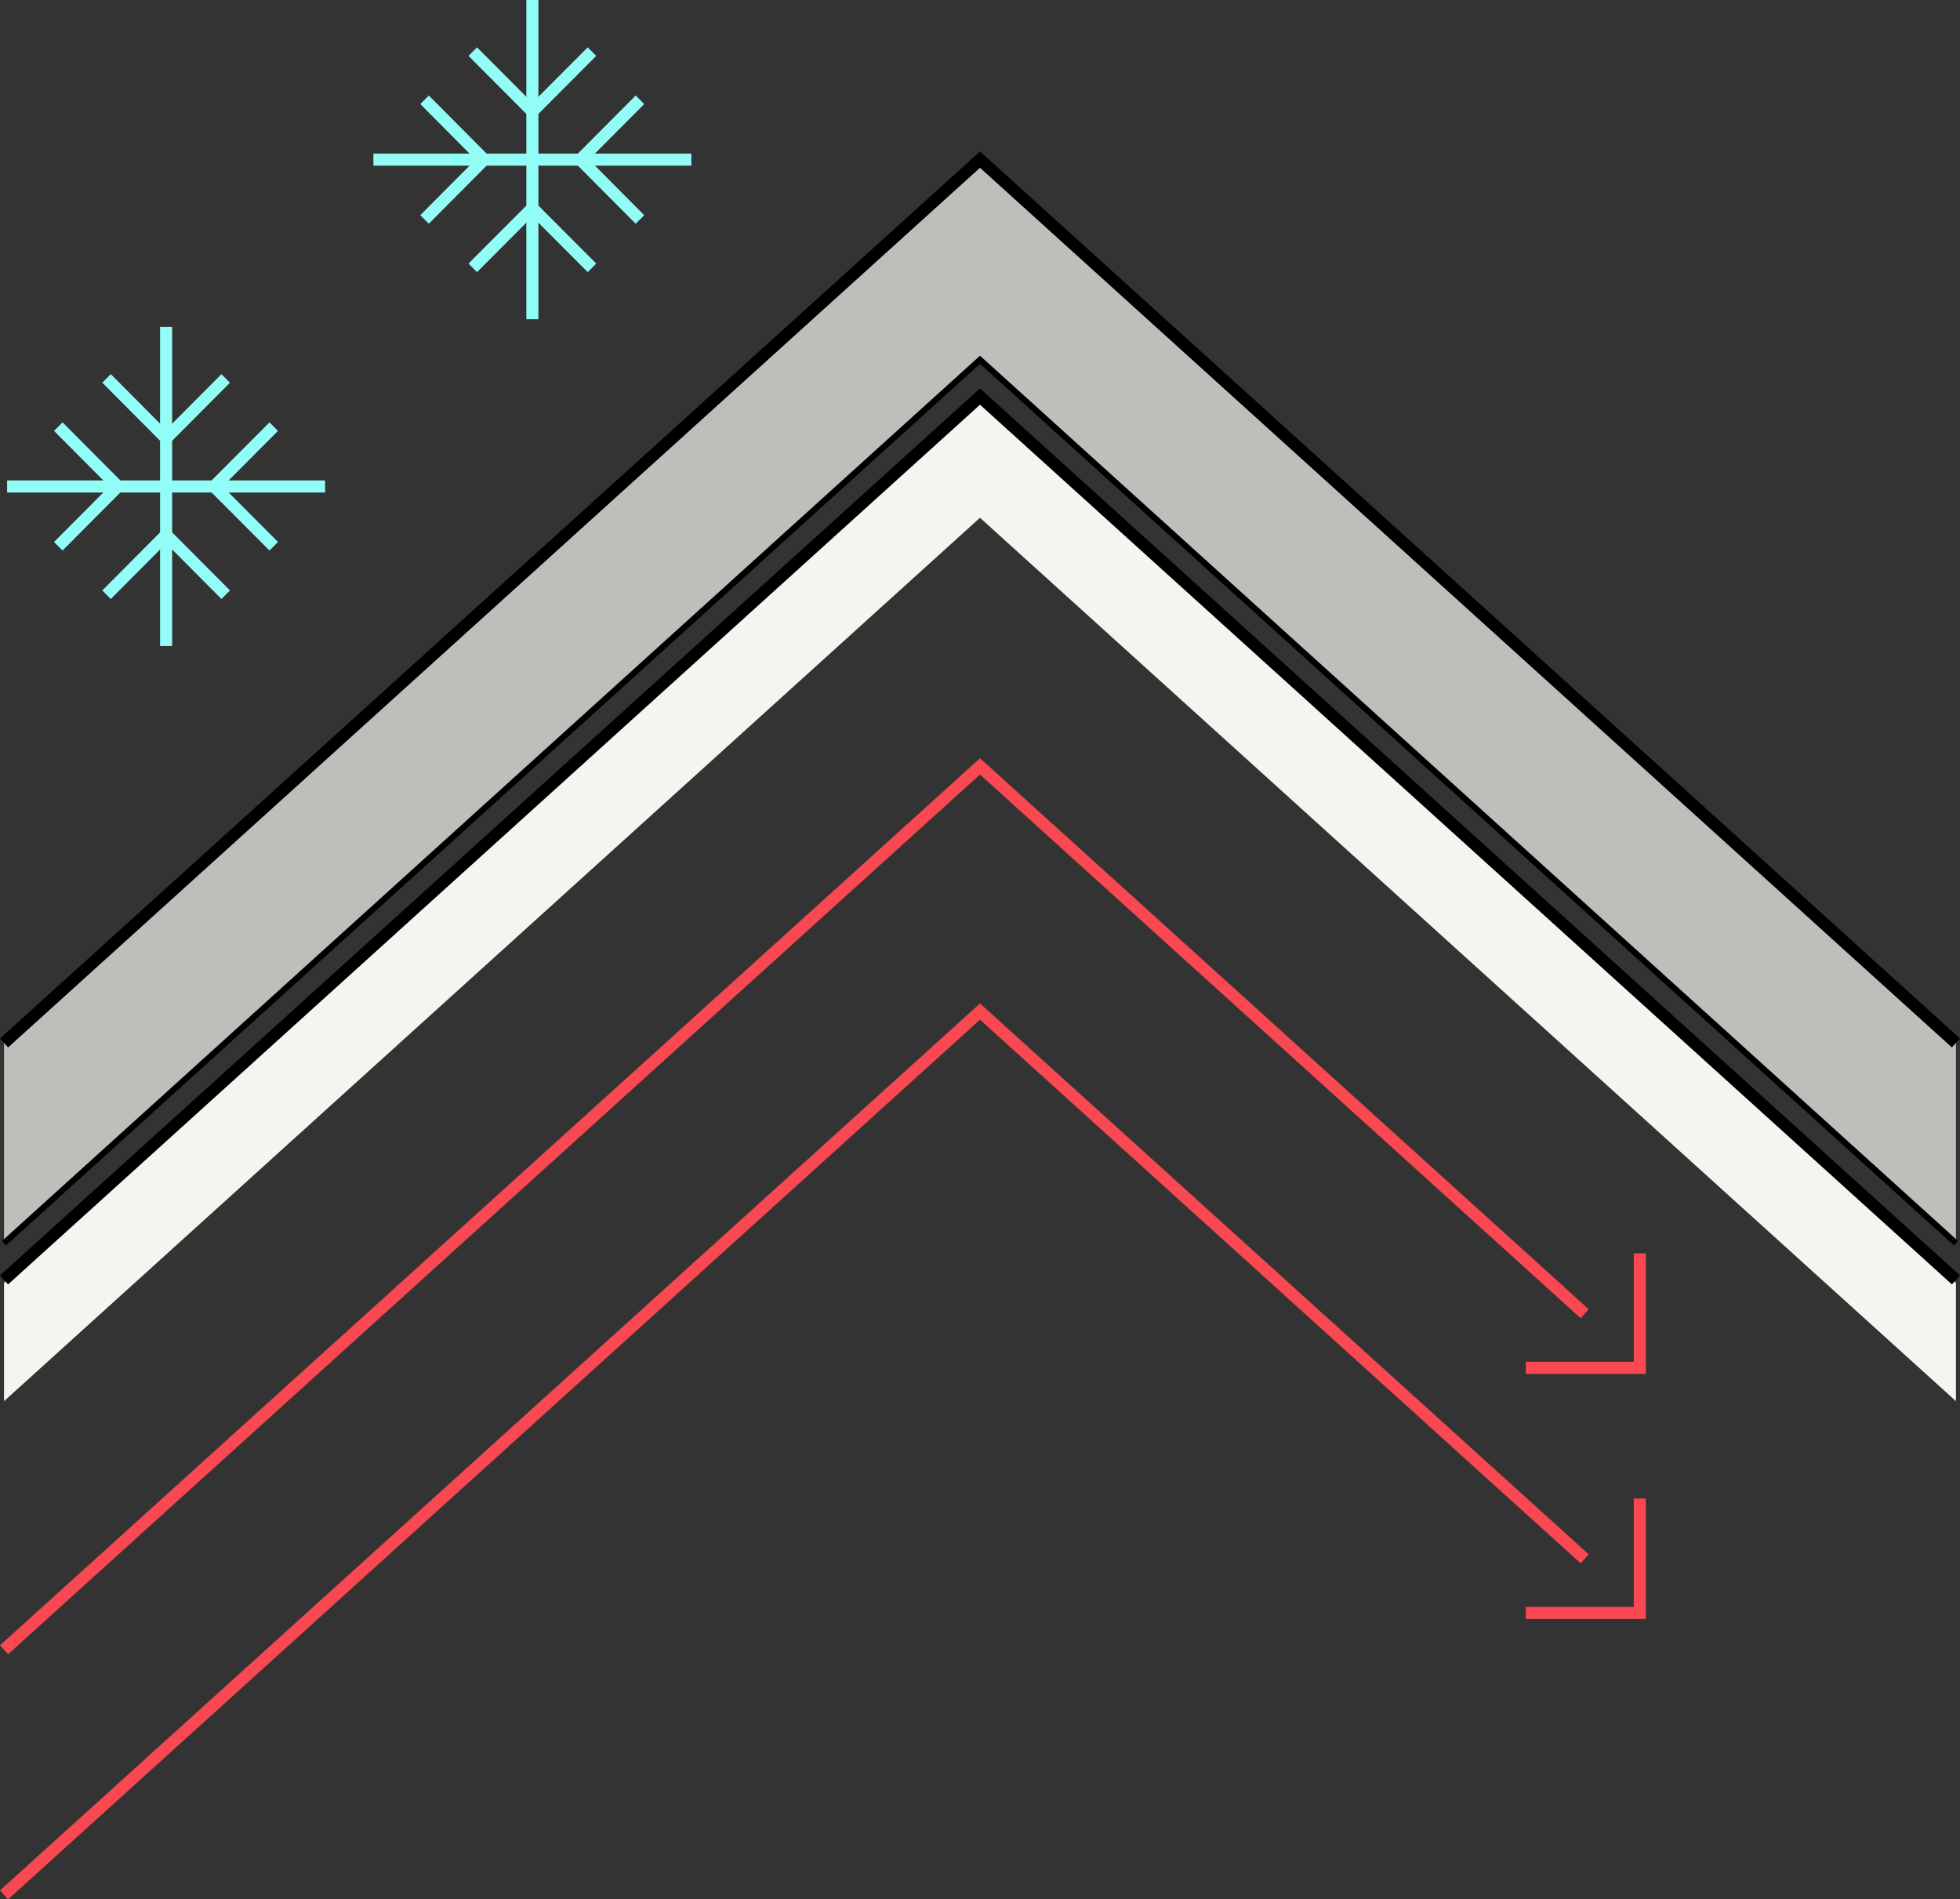 <?xml version="1.0" encoding="UTF-8"?>
<svg width="258px" height="250px" viewBox="0 0 258 250" version="1.1" xmlns="http://www.w3.org/2000/svg" xmlns:xlink="http://www.w3.org/1999/xlink">
    <rect x="0" y="0" width="258" height="250" fill="#333333" stroke="none"/>
    <title>Insulation</title>
    <g id="Page-1" stroke="none" stroke-width="1" fill="none" fill-rule="evenodd">
        <g id="Insulation">
            <polygon id="Path" fill="#BFBEBB" fill-rule="nonzero" points="0.531 163.63 129 47.354 257.468 163.63 257.468 137.277 129 21.009 0.531 137.277"></polygon>
            <polygon id="Path" fill="#F6F4EF" fill-rule="nonzero" points="0.531 184.424 129 68.149 257.468 184.424 257.468 168.838 129 52.563 0.531 168.838"></polygon>
            <polygon id="Path" fill="#000000" points="129 19.937 257.999 136.685 256.937 137.868 129 22.082 1.062 137.868 0 136.685"></polygon>
            <polygon id="Path" fill="#F94851" points="129 99.801 209.129 172.325 208.066 173.507 129 101.945 1.063 217.74 0 216.557"></polygon>
            <polygon id="Path" fill="#F94851" points="129 132.071 209.129 204.587 208.066 205.77 129 134.215 1.062 250.002 0 248.819"></polygon>
            <polygon id="Path" fill="#000000" points="129 51.124 257.999 167.872 256.937 169.055 129 53.269 1.062 169.055 0 167.872"></polygon>
            <polygon id="Path" fill="#000000" points="129 46.818 257.734 163.334 257.202 163.926 129 47.891 0.797 163.926 0.266 163.334"></polygon>
            <polygon id="Path" fill="#92FCF7" points="69.283 42.018 69.283 0 70.87 0 70.87 42.018"></polygon>
            <polygon id="Path" fill="#92FCF7" points="69.373 15.082 61.67 7.357 62.791 6.23 70.495 13.955"></polygon>
            <polygon id="Path" fill="#92FCF7" points="69.659 13.955 77.363 6.23 78.484 7.357 70.781 15.082"></polygon>
            <polygon id="Path" fill="#92FCF7" points="70.781 26.968 78.484 34.693 77.363 35.82 69.659 28.095"></polygon>
            <polygon id="Path" fill="#92FCF7" points="70.495 28.095 62.791 35.82 61.67 34.693 69.373 26.968"></polygon>
            <polygon id="Path" fill="#92FCF7" points="49.148 20.213 91.006 20.213 91.006 21.806 49.148 21.806"></polygon>
            <polygon id="Path" fill="#92FCF7" points="75.981 20.303 83.677 12.57 84.8 13.695 77.104 21.429"></polygon>
            <polygon id="Path" fill="#92FCF7" points="77.104 20.59 84.8 28.323 83.677 29.449 75.981 21.716"></polygon>
            <polygon id="Path" fill="#92FCF7" points="64.14 21.716 56.445 29.449 55.322 28.323 63.018 20.59"></polygon>
            <polygon id="Path" fill="#92FCF7" points="63.018 21.429 55.322 13.695 56.445 12.57 64.14 20.303"></polygon>
            <polygon id="Path" fill="#92FCF7" points="21.071 85.032 21.071 43.022 22.658 43.022 22.658 85.032"></polygon>
            <polygon id="Path" fill="#92FCF7" points="21.16 58.103 13.465 50.37 14.587 49.245 22.283 56.978"></polygon>
            <polygon id="Path" fill="#92FCF7" points="21.454 56.978 29.15 49.245 30.272 50.37 22.577 58.103"></polygon>
            <polygon id="Path" fill="#92FCF7" points="22.577 69.983 30.272 77.716 29.15 78.842 21.454 71.109"></polygon>
            <polygon id="Path" fill="#92FCF7" points="22.283 71.109 14.587 78.842 13.465 77.716 21.16 69.983"></polygon>
            <polygon id="Path" fill="#92FCF7" points="0.936 63.235 42.793 63.235 42.793 64.828 0.936 64.828"></polygon>
            <polygon id="Path" fill="#92FCF7" points="27.77 63.316 35.473 55.591 36.594 56.718 28.891 64.443"></polygon>
            <polygon id="Path" fill="#92FCF7" points="28.891 63.611 36.594 71.336 35.473 72.463 27.77 64.738"></polygon>
            <polygon id="Path" fill="#92FCF7" points="15.928 64.738 8.232 72.463 7.11 71.337 14.806 63.611"></polygon>
            <polygon id="Path" fill="#92FCF7" points="14.806 64.443 7.11 56.718 8.232 55.591 15.928 63.316"></polygon>
            <polygon id="Path" fill="#F94851" points="215.055 211.502 215.055 197.238 216.641 197.238 216.641 213.095 200.846 213.095 200.846 211.502"></polygon>
            <polygon id="Path" fill="#F94851" points="215.055 179.239 215.055 164.976 216.641 164.976 216.641 180.832 200.846 180.832 200.846 179.239"></polygon>
        </g>
    </g>
</svg>